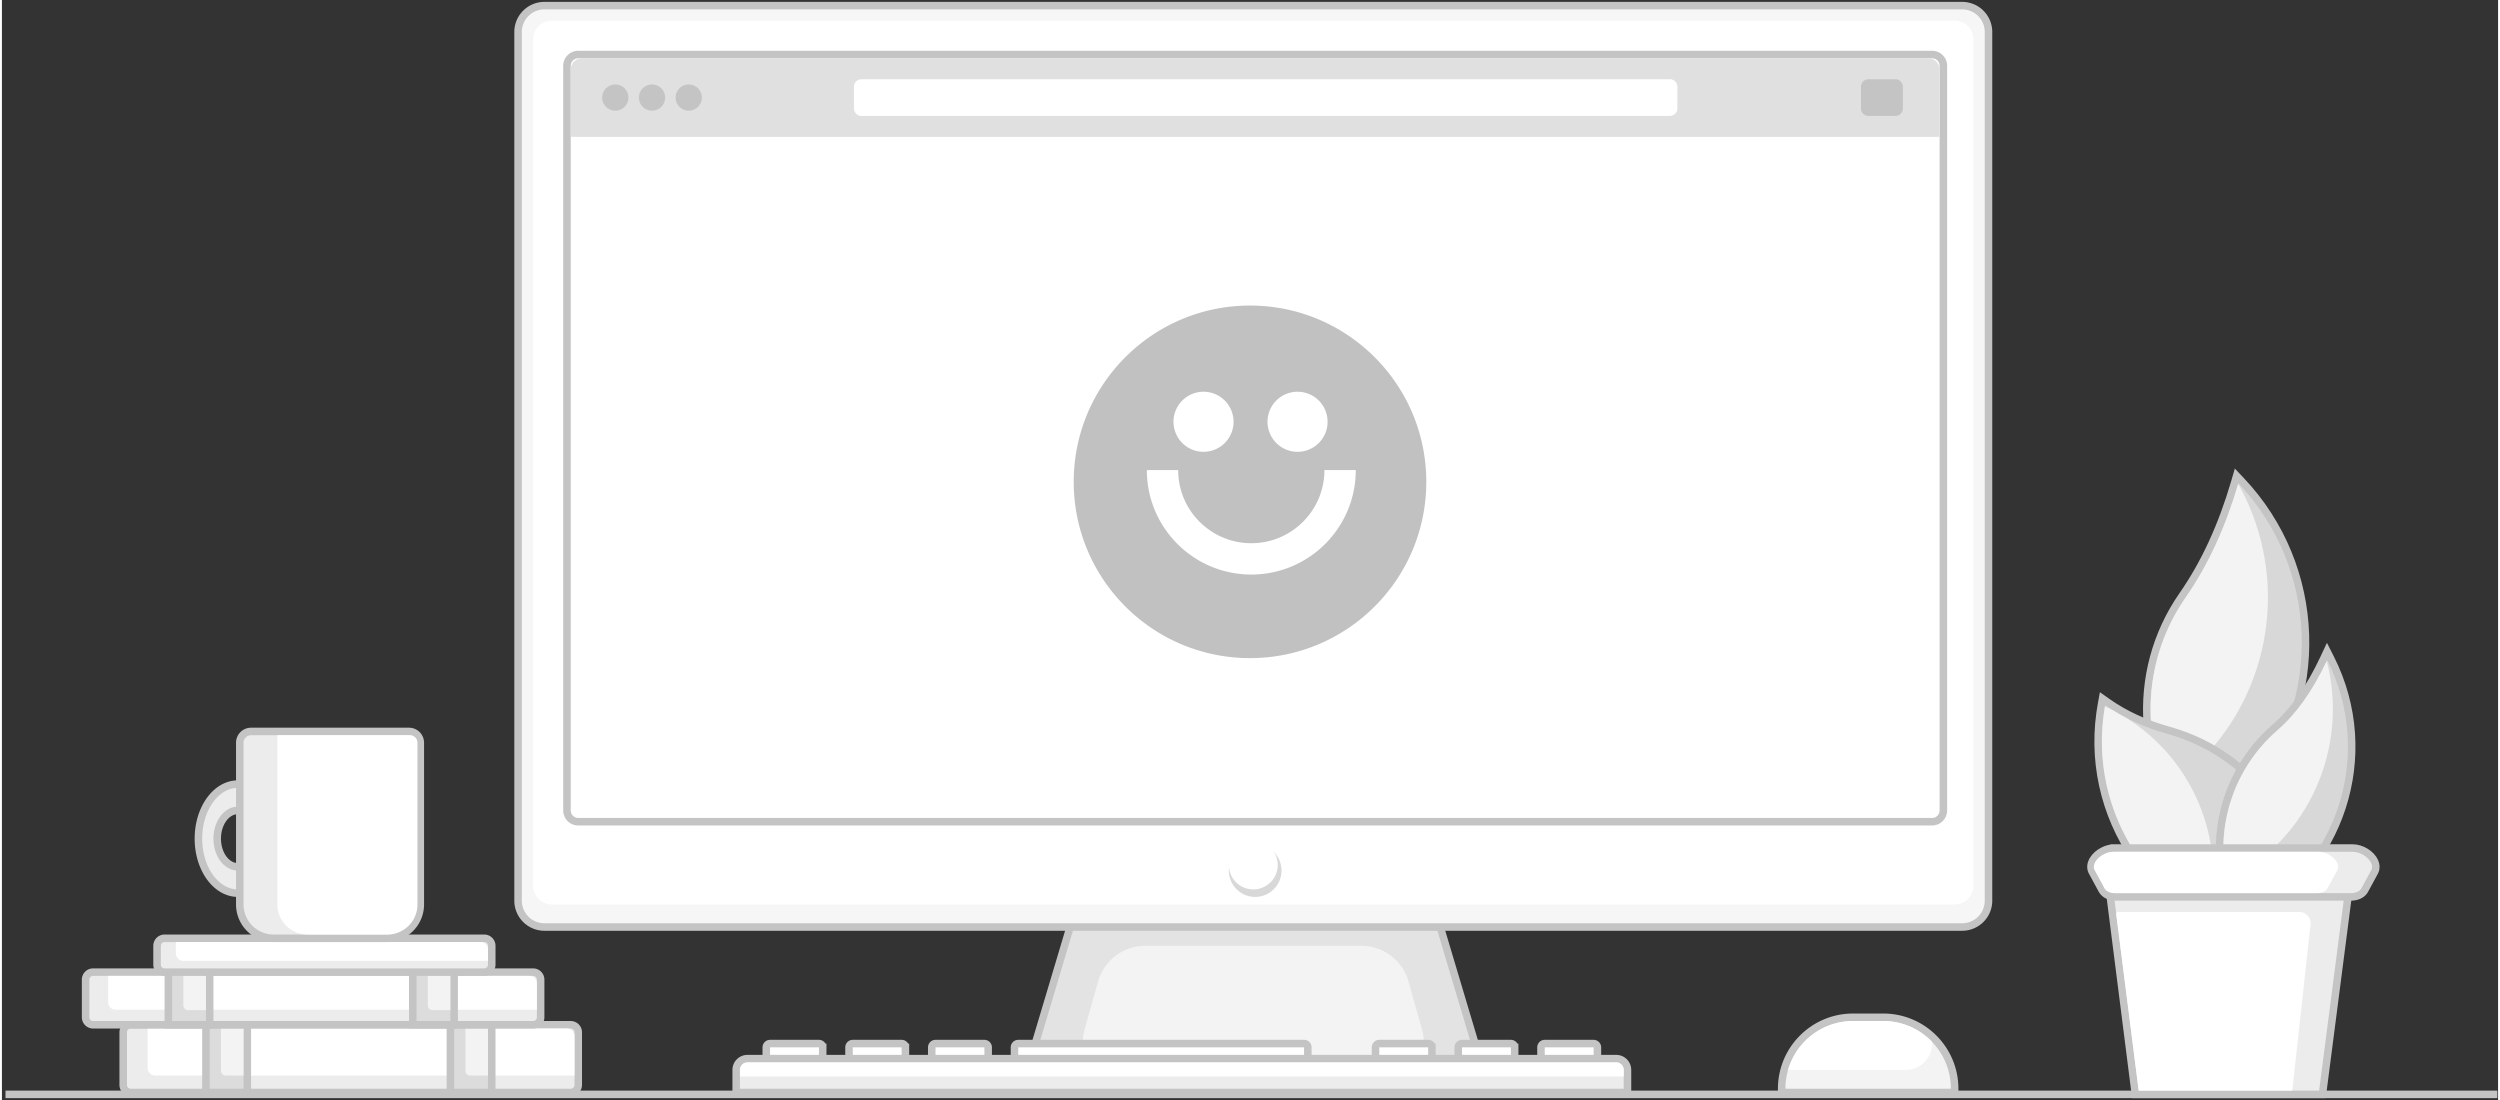 <?xml version="1.0"?>
<svg xmlns="http://www.w3.org/2000/svg" width="400" height="176" fill="none" viewBox="0 0 531 234"><rect x="0" y="0" width="531" height="234" fill="#333333" stroke="none"/><g clip-path="url(#clip0_2121_4772)"><path d="M1.56 232.8h528.48" stroke="#C4C4C4" stroke-width="1.6" stroke-linecap="square"/><path fill-rule="evenodd" clip-rule="evenodd" d="M227.952 194.8h77.296l11.226 37.6h-99.748l11.226-37.6z" fill="#E3E3E3" stroke="#C4C4C4" stroke-width="1.6"/><path fill-rule="evenodd" clip-rule="evenodd" d="M243.2 201.2h46a10.401 10.401 0 0110.012 7.583l2.87 10.2c1.555 5.53-1.666 11.273-7.195 12.828-.917.258-1.864.389-2.817.389h-51.74c-5.744 0-10.4-4.656-10.4-10.4 0-.952.13-1.9.388-2.817l2.87-10.2A10.403 10.403 0 01243.2 201.2z" fill="#F3F3F3"/><path d="M417 1.2H115.4a5.6 5.6 0 00-5.6 5.6v184.8a5.6 5.6 0 005.6 5.6H417a5.6 5.6 0 005.6-5.6V6.8a5.6 5.6 0 00-5.6-5.6z" fill="#F6F6F6" stroke="#C4C4C4" stroke-width="1.6"/><path d="M415.4 4.4H117a4 4 0 00-4 4v180a4 4 0 004 4h298.4a4 4 0 004-4V8.4a4 4 0 00-4-4z" fill="#fff"/><path d="M266.6 190.8a5.6 5.6 0 100-11.2 5.6 5.6 0 000 11.2z" fill="#D8D8D8"/><path d="M266.2 189.2a5.2 5.2 0 100-10.4 5.2 5.2 0 000 10.4z" fill="#fff"/><path d="M410.6 11.6h-288a2.4 2.4 0 00-2.4 2.4v158.4a2.4 2.4 0 002.4 2.4h288a2.4 2.4 0 002.4-2.4V14a2.4 2.4 0 00-2.4-2.4z" fill="#fff" stroke="#C4C4C4" stroke-width="1.6"/><path fill-rule="evenodd" clip-rule="evenodd" d="M123.4 12.4h286.4a2.4 2.4 0 012.4 2.4v14.317H121V14.8a2.4 2.4 0 012.4-2.4z" fill="#E0E0E0"/><path d="M402.791 16.858h-5.726a1.6 1.6 0 00-1.6 1.6v4.601a1.6 1.6 0 001.6 1.6h5.726a1.6 1.6 0 001.6-1.6v-4.601a1.6 1.6 0 00-1.6-1.6z" fill="#C4C4C4"/><path d="M354.814 16.858H182.848a1.6 1.6 0 00-1.6 1.6v4.601a1.6 1.6 0 001.6 1.6h171.966a1.6 1.6 0 001.6-1.6v-4.601a1.6 1.6 0 00-1.6-1.6z" fill="#fff"/><path d="M146.103 23.544a2.788 2.788 0 002.789-2.786 2.788 2.788 0 00-2.789-2.786 2.788 2.788 0 00-2.789 2.786 2.788 2.788 0 002.789 2.786zm-7.81 0a2.788 2.788 0 002.789-2.786 2.788 2.788 0 00-2.789-2.786 2.788 2.788 0 00-2.789 2.786 2.788 2.788 0 002.789 2.786zm-7.81 0a2.788 2.788 0 002.789-2.786 2.788 2.788 0 00-2.789-2.786 2.788 2.788 0 00-2.789 2.786 2.788 2.788 0 002.789 2.786z" fill="#C4C4C4"/><path fill-rule="evenodd" clip-rule="evenodd" d="M327.4 225.4h12v-2.6a.803.803 0 00-.8-.8h-10.4a.8.8 0 00-.8.8v2.6zm-17.6 0h12v-2.6a.8.8 0 00-.8-.8h-10.4a.8.8 0 00-.8.8v2.6zm-17.6 0h12v-2.6a.8.8 0 00-.8-.8H293a.8.8 0 00-.8.8v2.6zm-76.8 0h62.4v-2.6a.8.8 0 00-.8-.8h-60.8a.8.8 0 00-.8.8v2.6zm-17.6 0h12v-2.6a.8.8 0 00-.8-.8h-10.4a.8.8 0 00-.8.8v2.6zm-17.6 0h12v-2.6a.8.8 0 00-.8-.8H181a.8.8 0 00-.8.8v2.6zm-17.6 0h12v-2.6a.8.8 0 00-.8-.8h-10.4a.8.8 0 00-.8.8v2.6z" fill="#fff" stroke="#C4C4C4" stroke-width="1.6"/><path fill-rule="evenodd" clip-rule="evenodd" d="M158.6 225.2h184.8a2.4 2.4 0 012.4 2.4v4.8H156.2v-4.8a2.401 2.401 0 012.4-2.4z" fill="#ECECEC" stroke="#C4C4C4" stroke-width="1.6"/><path fill-rule="evenodd" clip-rule="evenodd" d="M158.6 226h184.8a1.6 1.6 0 011.6 1.6v1.4H157v-1.4a1.6 1.6 0 011.6-1.6z" fill="#fff"/><path fill-rule="evenodd" clip-rule="evenodd" d="M463.898 126.619c4.668-6.708 8.366-14.721 11.092-24.044l.39-1.338.959 1.013c17.354 18.354 18.338 46.754 2.296 66.265l-10.108 12.294-.623-.66c-13.845-14.642-15.518-36.99-4.006-53.53z" fill="#D8D8D8" stroke="#C4C4C4" stroke-width="1.6"/><path fill-rule="evenodd" clip-rule="evenodd" d="M470.817 158.407l-9.286 11.294c-6.75-13.402-5.906-29.795 3.023-42.625 4.7-6.753 8.423-14.805 11.168-24.155 9.772 17.372 8.262 39.472-4.905 55.486z" fill="#F3F3F3"/><path fill-rule="evenodd" clip-rule="evenodd" d="M447.88 149.346c3.745 2.635 8.084 4.638 13.02 6.008 20.06 5.567 32.574 25.503 28.867 45.988l-.136.756-5.722-.794c-24.085-3.339-40.902-25.57-37.563-49.654.084-.599.179-1.197.287-1.792l.223-1.233 1.024.721z" fill="#D8D8D8" stroke="#C4C4C4" stroke-width="1.6"/><path fill-rule="evenodd" clip-rule="evenodd" d="M449.062 151.091l.033.022c.923.579 1.87 1.119 2.838 1.619 13.174 8.27 20.597 23.853 17.952 39.866l-.105.602-4.961-.688-.617-.089c-12.265-9.113-19.31-24.461-17.063-40.664.055-.392.115-.783.18-1.174l.054-.315c.57.26 1.132.534 1.689.821z" fill="#F3F3F3"/><path fill-rule="evenodd" clip-rule="evenodd" d="M483.562 154.724c3.91-3.383 7.367-8.27 10.364-14.663l.697-1.488.741 1.466c10.351 20.466 2.233 45.45-18.17 55.924l-1.395.716-.363-.718c-7.072-13.982-3.721-30.983 8.126-41.237z" fill="#D8D8D8" stroke="#C4C4C4" stroke-width="1.6"/><path fill-rule="evenodd" clip-rule="evenodd" d="M473.629 187.251l-.354.182c-2.46-11.651 1.474-24.023 10.81-32.104 3.96-3.427 7.45-8.335 10.469-14.724 4.717 18.138-3.576 37.74-20.925 46.646z" fill="#F3F3F3"/><path fill-rule="evenodd" clip-rule="evenodd" d="M450.924 181.2h45.746a3.2 3.2 0 013.173 3.61l-6.208 47.99h-39.79l-6.095-47.997a3.197 3.197 0 011.587-3.182 3.209 3.209 0 011.587-.421z" fill="#ECECEC" stroke="#C4C4C4" stroke-width="1.6"/><path fill-rule="evenodd" clip-rule="evenodd" d="M450.16 194h38.561a2.401 2.401 0 012.386 2.663L487.219 232H454.55l-4.788-37.55a.4.4 0 01.397-.45h.001z" fill="#fff"/><path fill-rule="evenodd" clip-rule="evenodd" d="M449.344 180.4h50.71c1.888 0 3.948 1.25 4.684 2.869.326.717.355 1.46.03 2.134l-2.185 4.034c-.536.884-1.638 1.363-2.933 1.363h-49.902c-1.295 0-2.397-.479-2.952-1.397l-2.187-4.04c-.728-1.545.486-3.46 2.485-4.416.731-.355 1.515-.547 2.25-.547z" fill="#ECECEC" stroke="#C4C4C4" stroke-width="1.6"/><path fill-rule="evenodd" clip-rule="evenodd" d="M449.144 181.2h43.71c1.582 0 3.353 1.075 3.956 2.4.232.512.253 1.01.055 1.422l-2.167 4c-.372.615-1.21.978-2.248.978h-42.902c-1.038 0-1.876-.363-2.248-.978l-2.167-4c-.503-1.067.467-2.57 2.11-3.355.625-.303 1.29-.467 1.901-.467z" fill="#fff"/><path fill-rule="evenodd" clip-rule="evenodd" d="M393.8 216.4h6.4c8.395 0 15.2 6.805 15.2 15.2v.8h-36.8v-.8c0-8.395 6.805-15.2 15.2-15.2z" fill="#F3F3F3" stroke="#C4C4C4" stroke-width="1.6"/><path fill-rule="evenodd" clip-rule="evenodd" d="M400.2 217.2a14.364 14.364 0 0110.4 4.44v.36a5.601 5.601 0 01-5.6 5.6h-25.037c1.733-6.007 7.272-10.4 13.837-10.4h6.4z" fill="#fff"/><path d="M121 218H27.4a1.6 1.6 0 00-1.6 1.6v11.2a1.6 1.6 0 001.6 1.6H121a1.6 1.6 0 001.6-1.6v-11.2a1.6 1.6 0 00-1.6-1.6z" fill="#ECECEC" stroke="#C4C4C4" stroke-width="1.6"/><path fill-rule="evenodd" clip-rule="evenodd" d="M31 218.8h89.2a1.6 1.6 0 011.6 1.6v8.4H32.6a1.6 1.6 0 01-1.6-1.6v-8.4z" fill="#fff"/><path fill-rule="evenodd" clip-rule="evenodd" d="M43.4 218h8.8v14.4h-8.8V218z" fill="#DDDCDC" stroke="#C4C4C4" stroke-width="1.6"/><path fill-rule="evenodd" clip-rule="evenodd" d="M46.6 218.8h4.8v10h-3.8a.998.998 0 01-1-1v-9z" fill="#F3F3F3"/><path fill-rule="evenodd" clip-rule="evenodd" d="M95.4 218h8.8v14.4h-8.8V218z" fill="#DDDCDC" stroke="#C4C4C4" stroke-width="1.6"/><path fill-rule="evenodd" clip-rule="evenodd" d="M98.6 218.8h4.8v10h-3.8a.998.998 0 01-1-1v-9z" fill="#F3F3F3"/><path d="M113 206.8H19.4a1.6 1.6 0 00-1.6 1.6v8a1.6 1.6 0 001.6 1.6H113a1.6 1.6 0 001.6-1.6v-8a1.6 1.6 0 00-1.6-1.6z" fill="#ECECEC" stroke="#C4C4C4" stroke-width="1.6"/><path fill-rule="evenodd" clip-rule="evenodd" d="M22.6 207.6h89.6a1.6 1.6 0 011.6 1.6v5.6H24.2a1.6 1.6 0 01-1.6-1.6v-5.6z" fill="#fff"/><path fill-rule="evenodd" clip-rule="evenodd" d="M35.4 206.2h8.8V218h-8.8v-11.8z" fill="#DDDCDC" stroke="#C4C4C4" stroke-width="1.6"/><path fill-rule="evenodd" clip-rule="evenodd" d="M38.6 207.6h4.8v7.289h-3.8a.998.998 0 01-1-1V207.6z" fill="#F3F3F3"/><path fill-rule="evenodd" clip-rule="evenodd" d="M87.4 206.2h8.8V218h-8.8v-11.8z" fill="#DDDCDC" stroke="#C4C4C4" stroke-width="1.6"/><path fill-rule="evenodd" clip-rule="evenodd" d="M90.6 207.6h4.8v7.289h-3.8a.998.998 0 01-1-1V207.6z" fill="#F3F3F3"/><path d="M102.6 199.6h-68a1.6 1.6 0 00-1.6 1.6v4a1.6 1.6 0 001.6 1.6h68a1.6 1.6 0 001.6-1.6v-4a1.6 1.6 0 00-1.6-1.6z" fill="#ECECEC" stroke="#C4C4C4" stroke-width="1.6"/><path fill-rule="evenodd" clip-rule="evenodd" d="M37 200.4h64.8a1.6 1.6 0 011.6 1.6v2.4H38.6a1.6 1.6 0 01-1.6-1.6v-2.4z" fill="#fff"/><path fill-rule="evenodd" clip-rule="evenodd" d="M50.2 166.8c.407 0 .808.04 1.2.117v5.709a3.328 3.328 0 00-1.2-.226c-2.43 0-4.4 2.686-4.4 6s1.97 6 4.4 6c.41 0 .818-.077 1.2-.226v5.709a6.197 6.197 0 01-1.2.117c-4.64 0-8.4-5.193-8.4-11.6 0-6.406 3.76-11.6 8.4-11.6z" fill="#ECECEC" stroke="#C4C4C4" stroke-width="1.6"/><path fill-rule="evenodd" clip-rule="evenodd" d="M53 155.6h33.6A2.4 2.4 0 0189 158v34.4a7.199 7.199 0 01-7.2 7.2h-24a7.201 7.201 0 01-7.2-7.2V158a2.4 2.4 0 012.4-2.4z" fill="#ECECEC" stroke="#C4C4C4" stroke-width="1.6"/><path fill-rule="evenodd" clip-rule="evenodd" d="M58.6 156.4h28.2a1.6 1.6 0 011.6 1.6v34.4a6.403 6.403 0 01-6.4 6.4H65a6.4 6.4 0 01-6.4-6.4v-36z" fill="#fff"/><path fill-rule="evenodd" clip-rule="evenodd" d="M303 102.5c0 20.711-16.789 37.5-37.5 37.5S228 123.211 228 102.5c0-20.71 16.789-37.5 37.5-37.5S303 81.79 303 102.5zm-47.5-6.389a6.39 6.39 0 100-12.778 6.39 6.39 0 000 12.778zm20 0a6.39 6.39 0 100-12.778 6.39 6.39 0 000 12.778zm-9.722 19.445c-8.591 0-15.556-6.965-15.556-15.556h-6.666c0 12.273 9.949 22.222 22.222 22.222 12.273 0 22.222-9.949 22.222-22.222h-6.667c0 8.591-6.964 15.556-15.555 15.556z" fill="#C1C1C1"/></g><defs><clipPath id="clip0_2121_4772"><path fill="#fff" d="M0 0h531v234H0z"/></clipPath></defs></svg>
